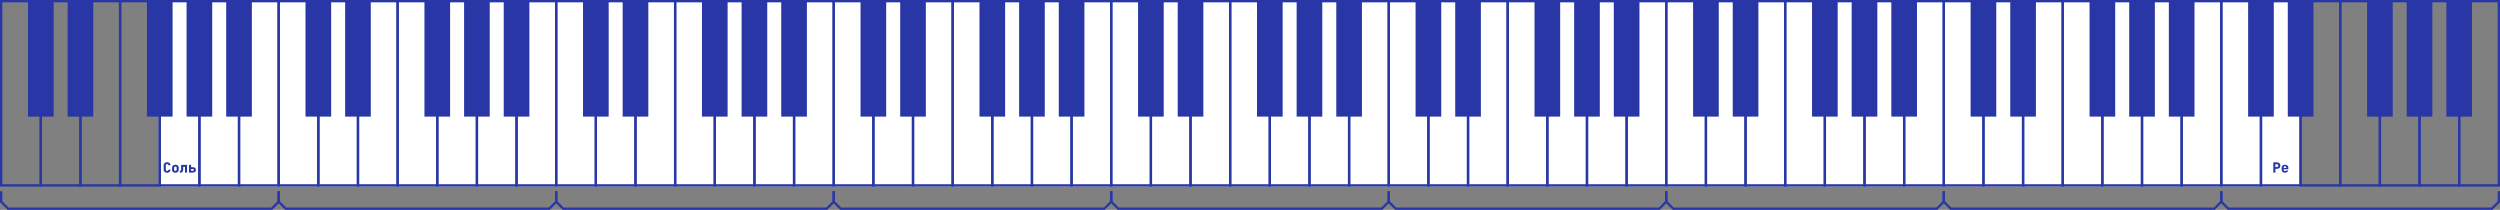<?xml version="1.0" encoding="UTF-8"?> <svg xmlns="http://www.w3.org/2000/svg" width="1072" height="90" viewBox="0 0 1072 90" fill="none"><rect x="0" y="0" width="1072" height="90" fill="#808080" stroke="none"/><rect x="68" width="919" height="80" fill="white"></rect><rect x="119.5" y="0.5" width="17" height="79" stroke="#2837A5"></rect><rect x="136.5" y="0.5" width="17" height="79" stroke="#2837A5"></rect><rect x="153.5" y="0.5" width="17" height="79" stroke="#2837A5"></rect><rect x="170.5" y="0.5" width="17" height="79" stroke="#2837A5"></rect><rect x="187.5" y="0.5" width="17" height="79" stroke="#2837A5"></rect><rect x="204.5" y="0.5" width="17" height="79" stroke="#2837A5"></rect><rect x="221.5" y="0.5" width="17" height="79" stroke="#2837A5"></rect><rect x="0.5" y="0.5" width="17" height="79" stroke="#2837A5"></rect><rect x="17.5" y="0.5" width="17" height="79" stroke="#2837A5"></rect><rect x="34.5" y="0.5" width="17" height="79" stroke="#2837A5"></rect><rect x="51.5" y="0.5" width="17" height="79" stroke="#2837A5"></rect><rect x="68.5" y="0.5" width="17" height="79" stroke="#2837A5"></rect><rect x="85.5" y="0.5" width="17" height="79" stroke="#2837A5"></rect><rect x="102.5" y="0.5" width="17" height="79" stroke="#2837A5"></rect><rect x="357.5" y="0.5" width="17" height="79" stroke="#2837A5"></rect><rect x="374.5" y="0.5" width="17" height="79" stroke="#2837A5"></rect><rect x="391.5" y="0.5" width="17" height="79" stroke="#2837A5"></rect><rect x="408.5" y="0.5" width="17" height="79" stroke="#2837A5"></rect><rect x="425.5" y="0.5" width="17" height="79" stroke="#2837A5"></rect><rect x="442.5" y="0.5" width="17" height="79" stroke="#2837A5"></rect><rect x="459.5" y="0.5" width="17" height="79" stroke="#2837A5"></rect><rect x="238.5" y="0.5" width="17" height="79" stroke="#2837A5"></rect><rect x="255.5" y="0.5" width="17" height="79" stroke="#2837A5"></rect><rect x="272.5" y="0.5" width="17" height="79" stroke="#2837A5"></rect><rect x="289.5" y="0.5" width="17" height="79" stroke="#2837A5"></rect><rect x="306.5" y="0.5" width="17" height="79" stroke="#2837A5"></rect><rect x="323.5" y="0.5" width="17" height="79" stroke="#2837A5"></rect><rect x="340.5" y="0.5" width="17" height="79" stroke="#2837A5"></rect><rect x="595.5" y="0.5" width="17" height="79" stroke="#2837A5"></rect><rect x="612.5" y="0.5" width="17" height="79" stroke="#2837A5"></rect><rect x="629.5" y="0.5" width="17" height="79" stroke="#2837A5"></rect><rect x="646.5" y="0.5" width="17" height="79" stroke="#2837A5"></rect><rect x="663.5" y="0.5" width="17" height="79" stroke="#2837A5"></rect><rect x="680.5" y="0.5" width="17" height="79" stroke="#2837A5"></rect><rect x="697.5" y="0.5" width="17" height="79" stroke="#2837A5"></rect><rect x="476.5" y="0.5" width="17" height="79" stroke="#2837A5"></rect><rect x="493.5" y="0.5" width="17" height="79" stroke="#2837A5"></rect><rect x="510.5" y="0.5" width="17" height="79" stroke="#2837A5"></rect><rect x="527.5" y="0.5" width="17" height="79" stroke="#2837A5"></rect><rect x="544.5" y="0.5" width="17" height="79" stroke="#2837A5"></rect><rect x="561.5" y="0.5" width="17" height="79" stroke="#2837A5"></rect><rect x="578.5" y="0.5" width="17" height="79" stroke="#2837A5"></rect><rect x="714.5" y="0.5" width="17" height="79" stroke="#2837A5"></rect><rect x="731.5" y="0.5" width="17" height="79" stroke="#2837A5"></rect><rect x="748.5" y="0.5" width="17" height="79" stroke="#2837A5"></rect><rect x="765.5" y="0.5" width="17" height="79" stroke="#2837A5"></rect><rect x="782.5" y="0.5" width="17" height="79" stroke="#2837A5"></rect><rect x="799.5" y="0.5" width="17" height="79" stroke="#2837A5"></rect><rect x="816.5" y="0.5" width="17" height="79" stroke="#2837A5"></rect><rect x="833.5" y="0.5" width="17" height="79" stroke="#2837A5"></rect><rect x="850.5" y="0.5" width="17" height="79" stroke="#2837A5"></rect><rect x="867.5" y="0.5" width="17" height="79" stroke="#2837A5"></rect><rect x="884.5" y="0.5" width="17" height="79" stroke="#2837A5"></rect><rect x="901.5" y="0.5" width="17" height="79" stroke="#2837A5"></rect><rect x="918.5" y="0.5" width="17" height="79" stroke="#2837A5"></rect><rect x="935.5" y="0.5" width="17" height="79" stroke="#2837A5"></rect><rect x="952.5" y="0.5" width="17" height="79" stroke="#2837A5"></rect><rect x="969.5" y="0.5" width="17" height="79" stroke="#2837A5"></rect><rect x="986.5" y="0.5" width="17" height="79" stroke="#2837A5"></rect><rect x="1003.5" y="0.5" width="17" height="79" stroke="#2837A5"></rect><rect x="1020.5" y="0.5" width="17" height="79" stroke="#2837A5"></rect><rect x="1037.5" y="0.5" width="17" height="79" stroke="#2837A5"></rect><rect x="1054.5" y="0.5" width="17" height="79" stroke="#2837A5"></rect><path d="M71.653 74.06C71.361 74.06 71.105 74.006 70.885 73.898C70.665 73.786 70.493 73.632 70.369 73.436C70.249 73.236 70.189 73.004 70.189 72.74V70.88C70.189 70.612 70.249 70.38 70.369 70.184C70.493 69.988 70.665 69.836 70.885 69.728C71.105 69.616 71.361 69.56 71.653 69.56C71.949 69.56 72.205 69.616 72.421 69.728C72.641 69.836 72.811 69.988 72.931 70.184C73.055 70.38 73.117 70.612 73.117 70.88H72.217C72.217 70.704 72.167 70.57 72.067 70.478C71.971 70.386 71.833 70.34 71.653 70.34C71.473 70.34 71.333 70.386 71.233 70.478C71.137 70.57 71.089 70.704 71.089 70.88V72.74C71.089 72.912 71.137 73.046 71.233 73.142C71.333 73.234 71.473 73.28 71.653 73.28C71.833 73.28 71.971 73.234 72.067 73.142C72.167 73.046 72.217 72.912 72.217 72.74H73.117C73.117 73.004 73.055 73.236 72.931 73.436C72.811 73.632 72.641 73.786 72.421 73.898C72.205 74.006 71.949 74.06 71.653 74.06ZM75.202 74.06C74.91 74.06 74.656 74.006 74.44 73.898C74.224 73.786 74.056 73.632 73.936 73.436C73.82 73.236 73.762 73.004 73.762 72.74V71.96C73.762 71.696 73.82 71.466 73.936 71.27C74.056 71.07 74.224 70.916 74.44 70.808C74.656 70.696 74.91 70.64 75.202 70.64C75.498 70.64 75.752 70.696 75.964 70.808C76.18 70.916 76.346 71.07 76.462 71.27C76.582 71.466 76.642 71.696 76.642 71.96V72.74C76.642 73.004 76.582 73.236 76.462 73.436C76.346 73.632 76.18 73.786 75.964 73.898C75.752 74.006 75.498 74.06 75.202 74.06ZM75.202 73.28C75.378 73.28 75.512 73.234 75.604 73.142C75.696 73.046 75.742 72.912 75.742 72.74V71.96C75.742 71.784 75.696 71.65 75.604 71.558C75.512 71.466 75.378 71.42 75.202 71.42C75.03 71.42 74.896 71.466 74.8 71.558C74.708 71.65 74.662 71.784 74.662 71.96V72.74C74.662 72.912 74.708 73.046 74.8 73.142C74.896 73.234 75.03 73.28 75.202 73.28ZM77.12 74.042V73.232H77.288C77.392 73.232 77.478 73.188 77.546 73.1C77.614 73.012 77.65 72.896 77.654 72.752L77.69 70.7H80.204V74H79.304V71.51H78.572L78.548 72.812C78.544 73.056 78.49 73.272 78.386 73.46C78.286 73.644 78.146 73.788 77.966 73.892C77.79 73.992 77.584 74.042 77.348 74.042H77.12ZM81.048 74V70.7H81.948V71.69H82.692C83.108 71.69 83.432 71.794 83.664 72.002C83.9 72.206 84.018 72.49 84.018 72.854C84.018 73.206 83.898 73.486 83.658 73.694C83.422 73.898 83.102 74 82.698 74H81.048ZM81.948 73.232H82.638C82.79 73.232 82.906 73.198 82.986 73.13C83.07 73.058 83.112 72.962 83.112 72.842C83.112 72.726 83.07 72.634 82.986 72.566C82.906 72.494 82.79 72.458 82.638 72.458H81.948V73.232Z" fill="#2837A5"></path><path d="M974.798 74V69.62H976.292C976.6 69.62 976.868 69.678 977.096 69.794C977.328 69.91 977.506 70.072 977.63 70.28C977.758 70.488 977.822 70.732 977.822 71.012C977.822 71.288 977.758 71.532 977.63 71.744C977.502 71.952 977.324 72.114 977.096 72.23C976.868 72.346 976.6 72.404 976.292 72.404H975.698V74H974.798ZM975.698 71.624H976.292C976.484 71.624 976.636 71.566 976.748 71.45C976.864 71.334 976.922 71.188 976.922 71.012C976.922 70.836 976.864 70.69 976.748 70.574C976.636 70.458 976.484 70.4 976.292 70.4H975.698V71.624ZM979.806 74.06C979.514 74.06 979.258 74.006 979.038 73.898C978.822 73.786 978.654 73.632 978.534 73.436C978.418 73.236 978.36 73.004 978.36 72.74V71.96C978.36 71.696 978.418 71.466 978.534 71.27C978.654 71.07 978.822 70.916 979.038 70.808C979.258 70.696 979.514 70.64 979.806 70.64C980.098 70.64 980.35 70.696 980.562 70.808C980.778 70.916 980.944 71.07 981.06 71.27C981.18 71.466 981.24 71.696 981.24 71.96V72.572H979.218V72.74C979.218 72.948 979.266 73.1 979.362 73.196C979.462 73.292 979.61 73.34 979.806 73.34C979.934 73.34 980.046 73.32 980.142 73.28C980.238 73.24 980.294 73.18 980.31 73.1H981.192C981.128 73.388 980.97 73.62 980.718 73.796C980.466 73.972 980.162 74.06 979.806 74.06ZM979.218 71.96V72.038L980.382 72.026V71.948C980.382 71.744 980.334 71.586 980.238 71.474C980.146 71.362 980.002 71.306 979.806 71.306C979.61 71.306 979.462 71.364 979.362 71.48C979.266 71.596 979.218 71.756 979.218 71.96Z" fill="#2837A5"></path><path d="M0.5 82V86.5L3.5 89.5H116.5L119.5 86.5V82" stroke="#2837A5"></path><path d="M238.5 82V86.5L241.5 89.5H354.5L357.5 86.5V82" stroke="#2837A5"></path><path d="M119.5 82V86.5L122.5 89.5H235.5L238.5 86.5V82" stroke="#2837A5"></path><path d="M357.5 82V86.5L360.5 89.5H473.5L476.5 86.5V82" stroke="#2837A5"></path><path d="M476.5 82V86.5L479.5 89.5H592.5L595.5 86.5V82" stroke="#2837A5"></path><path d="M714.5 82V86.5L717.5 89.5H830.5L833.5 86.5V82" stroke="#2837A5"></path><path d="M595.5 82V86.5L598.5 89.5H711.5L714.5 86.5V82" stroke="#2837A5"></path><path d="M833.5 82V86.5L836.5 89.5H949.5L952.5 86.5V82" stroke="#2837A5"></path><path d="M952.5 82V86.5L955.5 89.5H1068.5L1071.5 86.5V82" stroke="#2837A5"></path><rect x="131" width="11" height="50" fill="#2837A5"></rect><rect x="148" width="11" height="50" fill="#2837A5"></rect><rect x="182" width="11" height="50" fill="#2837A5"></rect><rect x="199" width="11" height="50" fill="#2837A5"></rect><rect x="216" width="11" height="50" fill="#2837A5"></rect><rect x="12" width="11" height="50" fill="#2837A5"></rect><rect x="29" width="11" height="50" fill="#2837A5"></rect><rect x="63" width="11" height="50" fill="#2837A5"></rect><rect x="80" width="11" height="50" fill="#2837A5"></rect><rect x="97" width="11" height="50" fill="#2837A5"></rect><rect x="369" width="11" height="50" fill="#2837A5"></rect><rect x="386" width="11" height="50" fill="#2837A5"></rect><rect x="420" width="11" height="50" fill="#2837A5"></rect><rect x="437" width="11" height="50" fill="#2837A5"></rect><rect x="454" width="11" height="50" fill="#2837A5"></rect><rect x="250" width="11" height="50" fill="#2837A5"></rect><rect x="267" width="11" height="50" fill="#2837A5"></rect><rect x="301" width="11" height="50" fill="#2837A5"></rect><rect x="318" width="11" height="50" fill="#2837A5"></rect><rect x="335" width="11" height="50" fill="#2837A5"></rect><rect x="607" width="11" height="50" fill="#2837A5"></rect><rect x="624" width="11" height="50" fill="#2837A5"></rect><rect x="658" width="11" height="50" fill="#2837A5"></rect><rect x="675" width="11" height="50" fill="#2837A5"></rect><rect x="692" width="11" height="50" fill="#2837A5"></rect><rect x="488" width="11" height="50" fill="#2837A5"></rect><rect x="505" width="11" height="50" fill="#2837A5"></rect><rect x="539" width="11" height="50" fill="#2837A5"></rect><rect x="556" width="11" height="50" fill="#2837A5"></rect><rect x="573" width="11" height="50" fill="#2837A5"></rect><rect x="726" width="11" height="50" fill="#2837A5"></rect><rect x="743" width="11" height="50" fill="#2837A5"></rect><rect x="777" width="11" height="50" fill="#2837A5"></rect><rect x="794" width="11" height="50" fill="#2837A5"></rect><rect x="811" width="11" height="50" fill="#2837A5"></rect><rect x="845" width="11" height="50" fill="#2837A5"></rect><rect x="862" width="11" height="50" fill="#2837A5"></rect><rect x="896" width="11" height="50" fill="#2837A5"></rect><rect x="913" width="11" height="50" fill="#2837A5"></rect><rect x="930" width="11" height="50" fill="#2837A5"></rect><rect x="964" width="11" height="50" fill="#2837A5"></rect><rect x="981" width="11" height="50" fill="#2837A5"></rect><rect x="1015" width="11" height="50" fill="#2837A5"></rect><rect x="1032" width="11" height="50" fill="#2837A5"></rect><rect x="1049" width="11" height="50" fill="#2837A5"></rect></svg> 